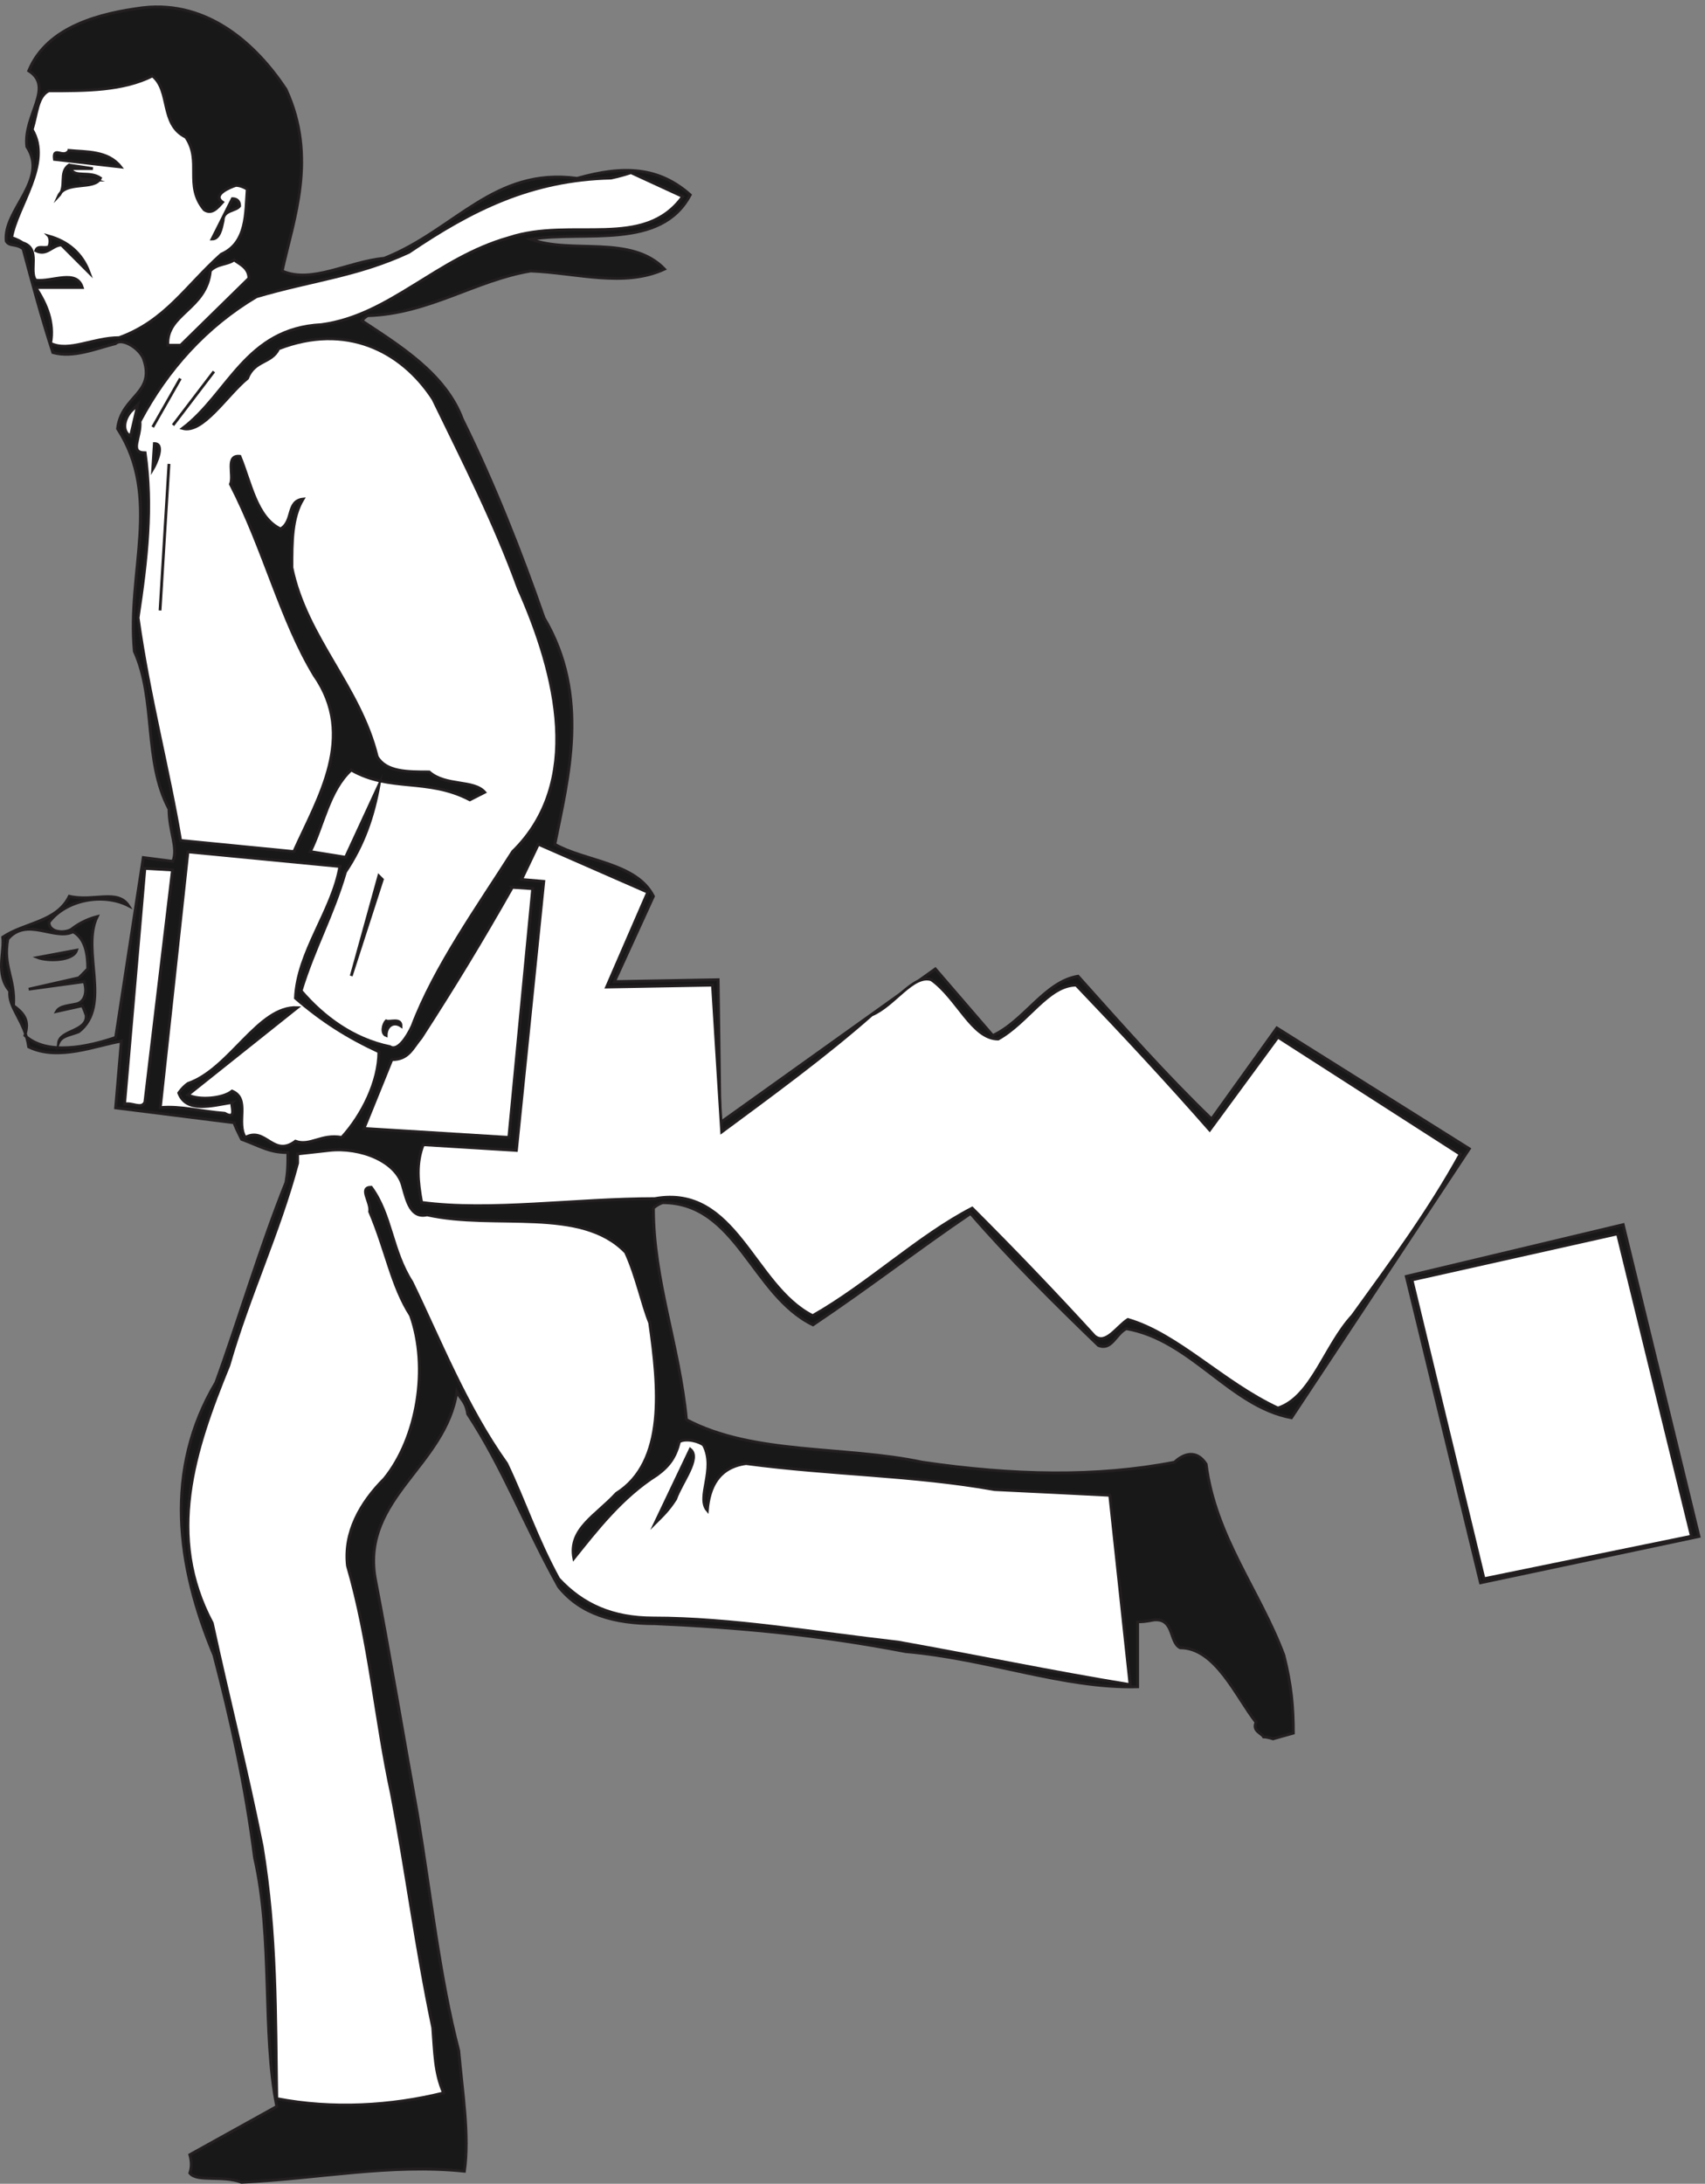 <svg xmlns="http://www.w3.org/2000/svg" xml:space="preserve" width="602.91" height="771.878"><rect width="100%" height="100%" fill="#808080" stroke="none"/><path d="M380.453 5782.56c172.797 19.44 300.957-98.64 379.438-216.72 84.242-182.16 20.16-344.88-10.078-483.12 79.199-34.56 173.519 24.48 271.437 33.84 187.92 74.16 290.88 242.64 512.64 212.4 124.56 35.28 217.44 30.24 300.96-43.92-78.47-148.32-280.8-94.32-424.08-118.08 109.44-40.32 266.4 13.68 355.68-79.2-108-49.68-232.56-10.08-355.68-5.04-147.6-24.48-270.72-113.76-433.438-118.8-10.082-5.04-15.121-13.68-15.121-13.68 98.639-65.52 221.759-139.68 267.119-262.08 82.8-167.04 156.96-354.96 216.72-527.04 123.12-208.08 64.08-425.52 28.8-601.92 79.2-45.36 217.44-48.96 262.08-138.24l-103.68-226.8 275.76 5.04 5.04-380.16 572.4 408.96 152.64-177.12c84.24 38.88 138.24 143.28 226.8 157.68 123.12-137.52 232.56-261.36 354.96-379.44l173.53 241.92 511.91-321.12-473.04-714.96c-163.44 30.24-266.4 206.64-439.2 236.88-28.8-15.12-38.88-59.04-74.16-44.64-118.08 113.76-236.88 231.84-339.84 350.64-138.24-93.6-265.67-192.96-419.04-295.92-162.72 79.2-203.04 324.72-399.6 324.72-15.12-5.04-24.48-14.4-24.48-14.4 0-192.24 69.12-365.04 87.84-562.32 178.56-94.32 420.48-69.12 627.12-113.04 241.2-35.28 462.96-40.32 670.32 0 25.2 23.76 59.04 33.84 84.24-5.04 24.48-192.96 142.56-336.24 206.64-507.6 20.16-79.2 25.2-138.24 25.2-207.36l-54-15.12s-15.12 5.04-25.2 5.04c-5.04 10.08-30.24 15.12-20.16 38.88-54 69.12-108 198-201.6 198-29.52 14.4-15.12 78.48-69.12 74.16-25.2-5.04-33.83-5.04-43.92-5.04V1320c-198-5.04-395.28 74.16-617.04 93.6-231.84 44.64-439.2 64.08-666 74.16-108 0-197.28 24.48-256.32 97.92-88.55 158.4-147.6 316.08-241.92 459.36-5.04 33.84-18.72 38.88-28.8 59.04-30.24-197.28-251.999-281.52-217.44-493.2 39.61-206.64 74.16-414 113.04-630.72 35.28-212.398 59.04-434.16 109.44-627.121 10.08-113.039 28.8-226.078 15.13-320.398-198 20.16-385.208-19.442-592.567-29.52-49.68 19.438-118.801 0-137.52 24.48 5.039 15.118 5.039 30.239 0 48.958l231.117 128.16c-39.597 198-9.359 444.242-59.039 660.961-24.48 192.96-64.078 370.08-108 538.56-99.359 236.88-133.199 492.48 5.039 724.32 59.043 162 117.36 360 186.481 532.08 5.039 30.24 5.039 45.36 5.039 79.2-48.957 0-69.117 15.12-123.117 35.28-9.36 18.72-19.442 38.88-19.442 43.92l-315.359 39.6 15.121 177.12c-64.082-10.08-167.043-54-246.242-15.12-10.079 69.12-55.442 104.4-50.399 148.32-38.883 44.64-13.68 103.68-18.722 143.28 59.042 39.6 143.281 39.6 177.121 108.72 64.082-15.12 128.16 20.16 157.679-25.2-69.117 35.28-167.757 15.12-211.679-43.92 0-30.24 48.961-30.24 64.082-15.12 20.16 15.12 43.918 25.2 64.078 30.24-43.918-89.28 39.601-236.88-48.961-306-25.199-10.08-45.36-10.08-54-30.24 3.601 35.28 77.762 30.24 73.441 74.16-5.039 15.12-10.078 25.2-10.078 25.2l-68.402-15.12c8.64 15.12 33.84 15.12 54 20.16 19.441 5.04 28.801 28.8 19.441 59.04L75.891 3174l133.199 30.24c5.043 4.32 14.402 14.4 23.762 23.76 0 34.56-4.321 79.2-38.879 98.64-48.961-24.48-123.121 40.32-173.524-19.44-13.68-74.16 20.16-102.96 15.121-177.12 35.282-25.2 40.32-45.36 30.243-79.2 59.039-54 167.039-30.24 241.199-5.04l73.441 478.08 78.477-10.08c15.121 35.28-10.078 79.2-10.078 138.96-68.399 128.16-33.84 290.88-92.161 419.04-20.16 212.4 73.442 408.96-44.64 591.84 10.082 88.56 102.961 92.88 68.402 187.2-13.683 30.24-58.32 54-73.441 38.88-54-13.68-113.039-38.88-167.039-23.76-30.243 92.88-54 182.16-79.204 275.76-20.16 15.12-35.277 5.04-44.636 20.16-9.363 82.8 113.758 162 54.719 251.28-10.083 83.52 74.16 157.68 5.039 201.6 48.961 118.8 192.242 153.36 304.562 167.76" style="fill:#191818;fill-opacity:1;fill-rule:evenodd;stroke:none" transform="matrix(.133 0 0 -.133 .055 771.79)"/><path d="M380.453 5782.56c172.797 19.44 300.957-98.64 379.438-216.72 84.242-182.16 20.16-344.88-10.078-483.12 79.199-34.56 173.519 24.48 271.437 33.84 187.92 74.16 290.88 242.64 512.64 212.4 124.56 35.28 217.44 30.24 300.96-43.92-78.47-148.32-280.8-94.32-424.08-118.08 109.44-40.32 266.4 13.68 355.68-79.2-108-49.68-232.56-10.08-355.68-5.04-147.6-24.48-270.72-113.76-433.438-118.8-10.082-5.04-15.121-13.68-15.121-13.68 98.639-65.52 221.759-139.68 267.119-262.08 82.8-167.04 156.96-354.96 216.72-527.04 123.12-208.08 64.08-425.52 28.8-601.92 79.2-45.36 217.44-48.96 262.08-138.24l-103.68-226.8 275.76 5.04 5.04-380.16 572.4 408.96 152.64-177.12c84.24 38.88 138.24 143.28 226.8 157.68 123.12-137.52 232.56-261.36 354.96-379.44l173.53 241.92 511.91-321.12-473.04-714.96c-163.44 30.24-266.4 206.64-439.2 236.88-28.8-15.12-38.88-59.04-74.16-44.64-118.08 113.76-236.88 231.84-339.84 350.64-138.24-93.6-265.67-192.96-419.04-295.92-162.72 79.2-203.04 324.72-399.6 324.72-15.12-5.04-24.48-14.4-24.48-14.4 0-192.24 69.12-365.04 87.84-562.32 178.56-94.32 420.48-69.12 627.12-113.04 241.2-35.28 462.96-40.32 670.32 0 25.2 23.76 59.04 33.84 84.24-5.04 24.48-192.96 142.56-336.24 206.64-507.6 20.16-79.2 25.2-138.24 25.2-207.36l-54-15.12s-15.12 5.04-25.2 5.04c-5.04 10.08-30.24 15.12-20.16 38.88-54 69.12-108 198-201.6 198-29.52 14.4-15.12 78.48-69.12 74.16-25.2-5.04-33.83-5.04-43.92-5.04V1320c-198-5.04-395.28 74.16-617.04 93.6-231.84 44.64-439.2 64.08-666 74.16-108 0-197.28 24.48-256.32 97.92-88.55 158.4-147.6 316.08-241.92 459.36-5.04 33.84-18.72 38.88-28.8 59.04-30.24-197.28-251.999-281.52-217.44-493.2 39.61-206.64 74.16-414 113.04-630.72 35.28-212.398 59.04-434.16 109.44-627.121 10.08-113.039 28.8-226.078 15.13-320.398-198 20.16-385.208-19.442-592.567-29.52-49.68 19.438-118.801 0-137.52 24.48 5.039 15.118 5.039 30.239 0 48.958l231.117 128.16c-39.597 198-9.359 444.242-59.039 660.961-24.48 192.96-64.078 370.08-108 538.56-99.359 236.88-133.199 492.48 5.039 724.32 59.043 162 117.36 360 186.481 532.08 5.039 30.24 5.039 45.36 5.039 79.2-48.957 0-69.117 15.12-123.117 35.28-9.36 18.72-19.442 38.88-19.442 43.92l-315.359 39.6 15.121 177.12c-64.082-10.08-167.043-54-246.242-15.12-10.079 69.12-55.442 104.4-50.399 148.32-38.883 44.64-13.68 103.68-18.722 143.28 59.042 39.6 143.281 39.6 177.121 108.72 64.082-15.12 128.16 20.16 157.679-25.2-69.117 35.28-167.757 15.12-211.679-43.92 0-30.24 48.961-30.24 64.082-15.12 20.16 15.12 43.918 25.2 64.078 30.24-43.918-89.28 39.601-236.88-48.961-306-25.199-10.08-45.36-10.08-54-30.24 3.601 35.28 77.762 30.24 73.441 74.16-5.039 15.12-10.078 25.2-10.078 25.2l-68.402-15.12c8.64 15.12 33.84 15.12 54 20.16 19.441 5.04 28.801 28.8 19.441 59.04L75.891 3174l133.199 30.24c5.043 4.32 14.402 14.4 23.762 23.76 0 34.56-4.321 79.2-38.879 98.64-48.961-24.48-123.121 40.32-173.524-19.44-13.68-74.16 20.16-102.96 15.121-177.12 35.282-25.2 40.32-45.36 30.243-79.2 59.039-54 167.039-30.24 241.199-5.04l73.441 478.08 78.477-10.08c15.121 35.28-10.078 79.2-10.078 138.96-68.399 128.16-33.84 290.88-92.161 419.04-20.16 212.4 73.442 408.96-44.64 591.84 10.082 88.56 102.961 92.88 68.402 187.2-13.683 30.24-58.32 54-73.441 38.88-54-13.68-113.039-38.88-167.039-23.76-30.243 92.88-54 182.16-79.204 275.76-20.16 15.12-35.277 5.04-44.636 20.16-9.363 82.8 113.758 162 54.719 251.28-10.083 83.52 74.16 157.68 5.039 201.6 48.961 118.8 192.242 153.36 304.562 167.76z" style="fill:none;stroke:#231f20;stroke-width:7.5;stroke-linecap:butt;stroke-linejoin:miter;stroke-miterlimit:10;stroke-dasharray:none;stroke-opacity:1" transform="matrix(.133 0 0 -.133 .055 771.79)"/><path d="M404.93 5601.11c48.961-39.6 19.441-128.88 88.562-162.72 43.918-64.08-5.043-128.16 48.957-192.96 20.16-13.68 35.281 5.04 48.961 20.16-28.801 20.16 20.16 39.6 35.281 44.64 15.122 0 30.239-10.08 30.239-10.08-5.039-63.36 0-142.56-69.117-172.8-94.321-84.24-148.321-177.12-271.442-221.76-69.121 0-133.199-38.88-182.16-15.12 10.078 54.72-10.078 103.68-39.602 148.32h123.84c-15.117 49.68-79.199 14.4-123.84 19.44-19.437 25.2 14.403 84.24-34.558 99.36-15.121 10.08-29.52 13.68-29.52 13.68 14.399 84.24 108.719 198 54.719 287.28 13.68 43.92 13.68 87.84 43.922 102.96 99.359 0 197.277 0 275.758 39.6" style="fill:#fff;fill-opacity:1;fill-rule:evenodd;stroke:none" transform="matrix(.133 0 0 -.133 .055 771.79)"/><path d="M404.93 5601.11c48.961-39.6 19.441-128.88 88.562-162.72 43.918-64.08-5.043-128.16 48.957-192.96 20.16-13.68 35.281 5.04 48.961 20.16-28.801 20.16 20.16 39.6 35.281 44.64 15.122 0 30.239-10.08 30.239-10.08-5.039-63.36 0-142.56-69.117-172.8-94.321-84.24-148.321-177.12-271.442-221.76-69.121 0-133.199-38.88-182.16-15.12 10.078 54.72-10.078 103.68-39.602 148.32h123.84c-15.117 49.68-79.199 14.4-123.84 19.44-19.437 25.2 14.403 84.24-34.558 99.36-15.121 10.08-29.52 13.68-29.52 13.68 14.399 84.24 108.719 198 54.719 287.28 13.68 43.92 13.68 87.84 43.922 102.96 99.359 0 197.277 0 275.758 39.6z" style="fill:none;stroke:#231f20;stroke-width:7.5;stroke-linecap:butt;stroke-linejoin:miter;stroke-miterlimit:10;stroke-dasharray:none;stroke-opacity:1" transform="matrix(.133 0 0 -.133 .055 771.79)"/><path d="M183.172 5403.11c44.641-4.32 103.68 0 137.519-43.92l-176.398 20.16c-5.043 38.16 24.477 0 38.879 23.76" style="fill:#191818;fill-opacity:1;fill-rule:evenodd;stroke:none" transform="matrix(.133 0 0 -.133 .055 771.79)"/><path d="M183.172 5403.11c44.641-4.32 103.68 0 137.519-43.92l-176.398 20.16c-5.043 38.16 24.477 0 38.879 23.76z" style="fill:none;stroke:#231f20;stroke-width:7.5;stroke-linecap:butt;stroke-linejoin:miter;stroke-miterlimit:10;stroke-dasharray:none;stroke-opacity:1" transform="matrix(.133 0 0 -.133 .055 771.79)"/><path d="m183.172 5364.23 63.359-9.36h-59.039c10.078-25.2 49.68-5.04 79.199-25.2-15.121-33.84-92.878-5.04-112.32-48.96 24.481 25.2 0 64.08 28.801 83.52" style="fill:#191818;fill-opacity:1;fill-rule:evenodd;stroke:none" transform="matrix(.133 0 0 -.133 .055 771.79)"/><path d="m183.172 5364.23 63.359-9.36h-59.039c10.078-25.2 49.68-5.04 79.199-25.2-15.121-33.84-92.878-5.04-112.32-48.96 24.481 25.2 0 64.08 28.801 83.52z" style="fill:none;stroke:#231f20;stroke-width:7.5;stroke-linecap:butt;stroke-linejoin:miter;stroke-miterlimit:10;stroke-dasharray:none;stroke-opacity:1" transform="matrix(.133 0 0 -.133 .055 771.79)"/><path d="m1677.17 5344.07 137.52-63.36c-102.96-143.28-294.48-54-462.24-109.44-192.24-54-316.08-206.64-498.239-231.12-201.602-10.08-246.961-182.88-369.359-275.76 54-15.12 117.359 87.84 172.796 133.2 18.723 48.96 64.082 38.88 82.801 78.48 177.84 69.12 326.161-4.32 410.401-133.92 83.52-172.08 162-324.72 226.8-502.56 102.96-231.12 172.08-516.96-15.12-699.84-94.32-148.32-207.36-306-267.12-463.68-13.68-29.52-38.88-68.4-59.04-54.72-97.921 20.16-177.12 79.2-236.159 148.32 34.559 113.76 83.519 198 118.078 316.08 48.961 73.44 74.16 147.6 89.281 231.84l-89.281-192.96-93.598 15.12c34.559 68.4 49.68 162.72 108.719 216.72 102.96-59.04 202.32-20.16 315.36-79.2 19.44 10.08 29.52 15.12 39.6 20.16-29.52 33.84-103.68 15.12-147.6 54-59.04 0-114.48 0-138.24 40.32-45.358 186.48-187.921 314.64-226.8 502.56 0 69.12 0 133.2 29.52 182.16-44.641-5.04-24.48-59.04-59.762-79.2-64.078 30.24-79.199 123.84-108 192.96-39.597 4.32-15.117-49.68-25.199-74.16 89.281-172.8 133.199-360 222.481-507.6 113.761-162.72 10.082-326.16-54-468.72l-300.961 29.52c-30.239 182.16-84.239 384.48-113.039 591.84 23.761 156.96 38.882 295.2 18.722 438.48-43.922 0-10.082 39.6-13.683 83.52 73.441 138.24 176.402 252 309.601 331.2 148.32 43.92 267.121 54 405.36 118.08 167.04 113.04 324.72 192.24 537.12 197.28 24.48 5.04 39.6 10.08 53.28 14.4" style="fill:#fff;fill-opacity:1;fill-rule:evenodd;stroke:none" transform="matrix(.133 0 0 -.133 .055 771.79)"/><path d="m1677.17 5344.07 137.52-63.36c-102.96-143.28-294.48-54-462.24-109.44-192.24-54-316.08-206.64-498.239-231.12-201.602-10.08-246.961-182.88-369.359-275.76 54-15.12 117.359 87.84 172.796 133.2 18.723 48.96 64.082 38.88 82.801 78.48 177.84 69.12 326.161-4.32 410.401-133.92 83.52-172.08 162-324.72 226.8-502.56 102.96-231.12 172.08-516.96-15.12-699.84-94.32-148.32-207.36-306-267.12-463.68-13.68-29.52-38.88-68.4-59.04-54.72-97.921 20.16-177.12 79.2-236.159 148.32 34.559 113.76 83.519 198 118.078 316.08 48.961 73.44 74.16 147.6 89.281 231.84l-89.281-192.96-93.598 15.12c34.559 68.4 49.68 162.72 108.719 216.72 102.96-59.04 202.32-20.16 315.36-79.2 19.44 10.08 29.52 15.12 39.6 20.16-29.52 33.84-103.68 15.12-147.6 54-59.04 0-114.48 0-138.24 40.32-45.358 186.48-187.921 314.64-226.8 502.56 0 69.12 0 133.2 29.52 182.16-44.641-5.04-24.48-59.04-59.762-79.2-64.078 30.24-79.199 123.84-108 192.96-39.597 4.32-15.117-49.68-25.199-74.16 89.281-172.8 133.199-360 222.481-507.6 113.761-162.72 10.082-326.16-54-468.72l-300.961 29.52c-30.239 182.16-84.239 384.48-113.039 591.84 23.761 156.96 38.882 295.2 18.722 438.48-43.922 0-10.082 39.6-13.683 83.52 73.441 138.24 176.402 252 309.601 331.2 148.32 43.92 267.121 54 405.36 118.08 167.04 113.04 324.72 192.24 537.12 197.28 24.48 5.04 39.6 10.08 53.28 14.4z" style="fill:none;stroke:#231f20;stroke-width:7.5;stroke-linecap:butt;stroke-linejoin:miter;stroke-miterlimit:10;stroke-dasharray:none;stroke-opacity:1" transform="matrix(.133 0 0 -.133 .055 771.79)"/><path d="M213.41 5328.95c9.36-4.32 23.762 0 38.883-4.32-10.082 0-34.563-14.4-38.883 4.32" style="fill:#fff;fill-opacity:1;fill-rule:evenodd;stroke:none" transform="matrix(.133 0 0 -.133 .055 771.79)"/><path d="M213.41 5328.95c9.36-4.32 23.762 0 38.883-4.32-10.082 0-34.563-14.4-38.883 4.32z" style="fill:none;stroke:#231f20;stroke-width:7.5;stroke-linecap:butt;stroke-linejoin:miter;stroke-miterlimit:10;stroke-dasharray:none;stroke-opacity:1" transform="matrix(.133 0 0 -.133 .055 771.79)"/><path d="M617.332 5274.95c9.359 0 19.438-4.32 19.438-19.44-10.079-14.4-43.918-10.08-43.918-38.88-4.321-20.16-9.36-48.96-29.52-48.96l54 107.28" style="fill:#191818;fill-opacity:1;fill-rule:evenodd;stroke:none" transform="matrix(.133 0 0 -.133 .055 771.79)"/><path d="M617.332 5274.95c9.359 0 19.438-4.32 19.438-19.44-10.079-14.4-43.918-10.08-43.918-38.88-4.321-20.16-9.36-48.96-29.52-48.96z" style="fill:none;stroke:#231f20;stroke-width:7.5;stroke-linecap:butt;stroke-linejoin:miter;stroke-miterlimit:10;stroke-dasharray:none;stroke-opacity:1" transform="matrix(.133 0 0 -.133 .055 771.79)"/><path d="M129.172 5175.59c48.961-13.68 88.558-43.92 108-97.92l-74.16 74.16c-24.481 0-38.16-30.24-68.403-15.12 5.043 15.12 20.161 5.04 34.563 10.08 4.32 10.08 4.32 20.16 0 28.8" style="fill:#191818;fill-opacity:1;fill-rule:evenodd;stroke:none" transform="matrix(.133 0 0 -.133 .055 771.79)"/><path d="M129.172 5175.59c48.961-13.68 88.558-43.92 108-97.92l-74.16 74.16c-24.481 0-38.16-30.24-68.403-15.12 5.043 15.12 20.161 5.04 34.563 10.08 4.32 10.08 4.32 20.16 0 28.8z" style="fill:none;stroke:#231f20;stroke-width:7.5;stroke-linecap:butt;stroke-linejoin:miter;stroke-miterlimit:10;stroke-dasharray:none;stroke-opacity:1" transform="matrix(.133 0 0 -.133 .055 771.79)"/><path d="M622.371 5112.23c9.359-9.36 38.879-18.72 38.879-48.96l-181.437-177.84h-33.84c-5.043 84.24 102.957 94.32 113.039 198 19.437 19.44 43.918 15.12 63.359 28.8" style="fill:#fff;fill-opacity:1;fill-rule:evenodd;stroke:none" transform="matrix(.133 0 0 -.133 .055 771.79)"/><path d="M622.371 5112.23c9.359-9.36 38.879-18.72 38.879-48.96l-181.437-177.84h-33.84c-5.043 84.24 102.957 94.32 113.039 198 19.437 19.44 43.918 15.12 63.359 28.8z" style="fill:none;stroke:#231f20;stroke-width:7.5;stroke-linecap:butt;stroke-linejoin:miter;stroke-miterlimit:10;stroke-dasharray:none;stroke-opacity:1" transform="matrix(.133 0 0 -.133 .055 771.79)"/><path d="m568.371 4815.59-108.719-142.56 108.719 142.56" style="fill:#191818;fill-opacity:1;fill-rule:evenodd;stroke:none" transform="matrix(.133 0 0 -.133 .055 771.79)"/><path d="m568.371 4815.59-108.719-142.56Z" style="fill:none;stroke:#231f20;stroke-width:7.5;stroke-linecap:butt;stroke-linejoin:miter;stroke-miterlimit:10;stroke-dasharray:none;stroke-opacity:1" transform="matrix(.133 0 0 -.133 .055 771.79)"/><path d="m479.09 4796.87-73.438-128.88 73.438 128.88" style="fill:#191818;fill-opacity:1;fill-rule:evenodd;stroke:none" transform="matrix(.133 0 0 -.133 .055 771.79)"/><path d="m479.09 4796.87-73.438-128.88Z" style="fill:none;stroke:#231f20;stroke-width:7.5;stroke-linecap:butt;stroke-linejoin:miter;stroke-miterlimit:10;stroke-dasharray:none;stroke-opacity:1" transform="matrix(.133 0 0 -.133 .055 771.79)"/><path d="m366.051 4727.75-19.442-83.52c-20.16 10.08-20.16 38.88 0 64.08l19.442 19.44" style="fill:#fff;fill-opacity:1;fill-rule:evenodd;stroke:none" transform="matrix(.133 0 0 -.133 .055 771.79)"/><path d="m366.051 4727.75-19.442-83.52c-20.16 10.08-20.16 38.88 0 64.08l19.442 19.44z" style="fill:none;stroke:#231f20;stroke-width:7.5;stroke-linecap:butt;stroke-linejoin:miter;stroke-miterlimit:10;stroke-dasharray:none;stroke-opacity:1" transform="matrix(.133 0 0 -.133 .055 771.79)"/><path d="M409.973 4624.07c29.519 0 4.32-54-4.321-68.4l4.321 68.4" style="fill:#191818;fill-opacity:1;fill-rule:evenodd;stroke:none" transform="matrix(.133 0 0 -.133 .055 771.79)"/><path d="M409.973 4624.07c29.519 0 4.32-54-4.321-68.4z" style="fill:none;stroke:#231f20;stroke-width:7.5;stroke-linecap:butt;stroke-linejoin:miter;stroke-miterlimit:10;stroke-dasharray:none;stroke-opacity:1" transform="matrix(.133 0 0 -.133 .055 771.79)"/><path d="m448.852 4570.07-23.762-389.52 23.762 389.52" style="fill:#191818;fill-opacity:1;fill-rule:evenodd;stroke:none" transform="matrix(.133 0 0 -.133 .055 771.79)"/><path d="m448.852 4570.07-23.762-389.52Z" style="fill:none;stroke:#231f20;stroke-width:7.5;stroke-linecap:butt;stroke-linejoin:miter;stroke-miterlimit:10;stroke-dasharray:none;stroke-opacity:1" transform="matrix(.133 0 0 -.133 .055 771.79)"/><path d="m1430.93 3559.19 290.88-127.44-109.44-252 281.52 5.04 24.48-390.24c133.2 98.64 276.48 203.04 398.88 311.04 60.48 25.2 109.44 108.72 158.4 93.6 69.12-48.96 108.72-157.68 177.84-157.68 79.2 43.92 133.2 143.28 207.36 143.28 127.44-133.2 241.92-256.32 354.96-385.2l181.44 246.96 484.56-311.04c-84.24-152.64-182.88-285.84-286.56-429.12-73.44-79.2-108.72-216.72-198-245.52-146.88 68.4-265.68 196.56-398.88 235.44-29.52-18.72-59.04-69.12-88.56-43.92-108 118.08-212.4 226.8-325.44 339.84-142.56-73.44-275.76-201.6-424.08-285.84-157.68 79.2-203.04 349.92-419.76 311.04-211.68 0-437.04-34.56-619.92-10.08-10.08 54-15.12 104.4 4.32 153.36l247.68-15.12 72.72 714.96-59.04 5.04 44.64 93.6" style="fill:#fff;fill-opacity:1;fill-rule:evenodd;stroke:none" transform="matrix(.133 0 0 -.133 .055 771.79)"/><path d="m1430.93 3559.19 290.88-127.44-109.44-252 281.52 5.04 24.48-390.24c133.2 98.64 276.48 203.04 398.88 311.04 60.48 25.2 109.44 108.72 158.4 93.6 69.12-48.96 108.72-157.68 177.84-157.68 79.2 43.92 133.2 143.28 207.36 143.28 127.44-133.2 241.92-256.32 354.96-385.2l181.44 246.96 484.56-311.04c-84.24-152.64-182.88-285.84-286.56-429.12-73.44-79.2-108.72-216.72-198-245.52-146.88 68.4-265.68 196.56-398.88 235.44-29.52-18.72-59.04-69.12-88.56-43.92-108 118.08-212.4 226.8-325.44 339.84-142.56-73.44-275.76-201.6-424.08-285.84-157.68 79.2-203.04 349.92-419.76 311.04-211.68 0-437.04-34.56-619.92-10.08-10.08 54-15.12 104.4 4.32 153.36l247.68-15.12 72.72 714.96-59.04 5.04z" style="fill:none;stroke:#231f20;stroke-width:7.5;stroke-linecap:butt;stroke-linejoin:miter;stroke-miterlimit:10;stroke-dasharray:none;stroke-opacity:1" transform="matrix(.133 0 0 -.133 .055 771.79)"/><path d="m499.25 3539.03 403.922-38.88c-20.16-118.8-113.039-226.8-118.082-349.92 69.121-59.76 137.519-103.68 221.76-142.56 0-79.2-44.639-168.48-98.639-227.52-54 10.08-84.238-24.48-123.121-10.08-59.039-44.64-79.199 39.6-133.199 10.08-25.2 38.88 13.679 102.96-35.282 123.12-24.476-20.16-88.558-25.2-117.359-10.08l290.883 231.84c-104.403 5.04-178.563-162.72-290.883-201.6-14.398-10.08-24.48-25.2-24.48-25.2 20.16-54 87.839-33.84 141.839-25.2-5.039-4.32 15.121-48.96-19.437-28.8-64.082 5.04-117.359 20.16-171.359 15.12l73.437 679.68" style="fill:#fff;fill-opacity:1;fill-rule:evenodd;stroke:none" transform="matrix(.133 0 0 -.133 .055 771.79)"/><path d="m499.25 3539.03 403.922-38.88c-20.16-118.8-113.039-226.8-118.082-349.92 69.121-59.76 137.519-103.68 221.76-142.56 0-79.2-44.639-168.48-98.639-227.52-54 10.08-84.238-24.48-123.121-10.08-59.039-44.64-79.199 39.6-133.199 10.08-25.2 38.88 13.679 102.96-35.282 123.12-24.476-20.16-88.558-25.2-117.359-10.08l290.883 231.84c-104.403 5.04-178.563-162.72-290.883-201.6-14.398-10.08-24.48-25.2-24.48-25.2 20.16-54 87.839-33.84 141.839-25.2-5.039-4.32 15.121-48.96-19.437-28.8-64.082 5.04-117.359 20.16-171.359 15.12z" style="fill:none;stroke:#231f20;stroke-width:7.5;stroke-linecap:butt;stroke-linejoin:miter;stroke-miterlimit:10;stroke-dasharray:none;stroke-opacity:1" transform="matrix(.133 0 0 -.133 .055 771.79)"/><path d="m384.77 3495.11 73.441-4.32-73.441-617.04c-9.36-19.44-33.84 0-54-5.04l54 626.4" style="fill:#fff;fill-opacity:1;fill-rule:evenodd;stroke:none" transform="matrix(.133 0 0 -.133 .055 771.79)"/><path d="m384.77 3495.11 73.441-4.32-73.441-617.04c-9.36-19.44-33.84 0-54-5.04z" style="fill:none;stroke:#231f20;stroke-width:7.5;stroke-linecap:butt;stroke-linejoin:miter;stroke-miterlimit:10;stroke-dasharray:none;stroke-opacity:1" transform="matrix(.133 0 0 -.133 .055 771.79)"/><path d="m1006.85 3474.95 9.36-9.36-82.8-256.32z" style="fill:#191818;fill-opacity:1;fill-rule:evenodd;stroke:none" transform="matrix(.133 0 0 -.133 .055 771.79)"/><path d="m1006.85 3474.95 9.36-9.36-82.8-256.32z" style="fill:none;stroke:#231f20;stroke-width:7.5;stroke-linecap:butt;stroke-linejoin:miter;stroke-miterlimit:10;stroke-dasharray:none;stroke-opacity:1" transform="matrix(.133 0 0 -.133 .055 771.79)"/><path d="m1361.81 3444.71 54-3.6-63.36-660.96-385.2 23.76 74.16 182.88c44.64 0 54 29.52 78.48 59.04 89.28 138.24 158.4 252 241.92 398.88" style="fill:#fff;fill-opacity:1;fill-rule:evenodd;stroke:none" transform="matrix(.133 0 0 -.133 .055 771.79)"/><path d="m1361.81 3444.71 54-3.6-63.36-660.96-385.2 23.76 74.16 182.88c44.64 0 54 29.52 78.48 59.04 89.28 138.24 158.4 252 241.92 398.88z" style="fill:none;stroke:#231f20;stroke-width:7.5;stroke-linecap:butt;stroke-linejoin:miter;stroke-miterlimit:10;stroke-dasharray:none;stroke-opacity:1" transform="matrix(.133 0 0 -.133 .055 771.79)"/><path d="M203.332 3277.67c-9.359-29.52-78.48-29.52-103.68-19.44l103.68 19.44" style="fill:#191818;fill-opacity:1;fill-rule:evenodd;stroke:none" transform="matrix(.133 0 0 -.133 .055 771.79)"/><path d="M203.332 3277.67c-9.359-29.52-78.48-29.52-103.68-19.44z" style="fill:none;stroke:#231f20;stroke-width:7.5;stroke-linecap:butt;stroke-linejoin:miter;stroke-miterlimit:10;stroke-dasharray:none;stroke-opacity:1" transform="matrix(.133 0 0 -.133 .055 771.79)"/><path d="M1026.29 3089.75c9.36-4.32 39.6 9.36 39.6-13.68-20.16 13.68-39.6 0-39.6-25.2-13.68 5.04-8.64 30.24 0 38.88" style="fill:#191818;fill-opacity:1;fill-rule:evenodd;stroke:none" transform="matrix(.133 0 0 -.133 .055 771.79)"/><path d="M1026.29 3089.75c9.36-4.32 39.6 9.36 39.6-13.68-20.16 13.68-39.6 0-39.6-25.2-13.68 5.04-8.64 30.24 0 38.88z" style="fill:none;stroke:#231f20;stroke-width:7.5;stroke-linecap:butt;stroke-linejoin:miter;stroke-miterlimit:10;stroke-dasharray:none;stroke-opacity:1" transform="matrix(.133 0 0 -.133 .055 771.79)"/><path d="M874.371 2745.59c82.801 9.36 181.439-28.8 196.559-97.92 10.08-34.56 20.16-83.52 64.08-73.44 182.16-40.32 408.96 23.76 527.76-99.36 29.52-64.08 43.92-138.24 64.08-187.2 24.48-172.8 43.92-370.08-88.56-453.6-54-59.04-128.16-94.32-113.04-172.8 59.04 73.44 127.44 162.72 221.04 221.76 34.56 25.2 49.68 48.96 59.76 88.56 18.72 10.08 54 0 64.08-9.36 33.84-64.08-20.16-138.24 10.08-173.52 5.04 60.48 28.8 114.48 102.96 124.56 226.8-30.24 443.52-30.24 660.96-69.12 108-5.04 206.64-10.08 306-15.12l54-503.28c-207.36 33.84-398.88 74.16-616.32 113.04-221.76 25.2-443.52 64.08-650.88 64.08-108.72 0-187.92 35.28-252 104.4-59.04 108-88.56 201.6-138.24 306-108.72 152.64-177.84 329.76-252 482.4-54 84.24-54 178.56-107.999 252-34.558 0 0-39.6-4.32-64.8 43.919-102.96 58.319-197.28 108.719-275.76 48.96-138.24 18.72-325.44-69.84-434.16-64.078-64.08-108-143.28-97.918-231.12 59.039-203.04 73.438-404.64 117.358-606.96 40.32-211.679 64.08-403.921 109.44-620.64 5.04-65.519 5.04-119.519 28.8-173.519-138.24-34.563-295.918-43.922-443.52-15.121-3.597 222.48 0 434.16-38.879 671.039-43.922 217.441-88.558 389.521-132.48 592.561-123.121 230.4-48.961 457.92 43.922 684.72 54 187.92 132.476 349.92 182.879 537.84v24.48l83.519 9.36" style="fill:#fff;fill-opacity:1;fill-rule:evenodd;stroke:none" transform="matrix(.133 0 0 -.133 .055 771.79)"/><path d="M874.371 2745.59c82.801 9.36 181.439-28.8 196.559-97.92 10.08-34.56 20.16-83.52 64.08-73.44 182.16-40.32 408.96 23.76 527.76-99.36 29.52-64.08 43.92-138.24 64.08-187.2 24.48-172.8 43.92-370.08-88.56-453.6-54-59.04-128.16-94.32-113.04-172.8 59.04 73.44 127.44 162.72 221.04 221.76 34.56 25.2 49.68 48.96 59.76 88.56 18.72 10.08 54 0 64.08-9.36 33.84-64.08-20.16-138.24 10.08-173.52 5.04 60.48 28.8 114.48 102.96 124.56 226.8-30.24 443.52-30.24 660.96-69.12 108-5.04 206.64-10.08 306-15.12l54-503.28c-207.36 33.84-398.88 74.16-616.32 113.04-221.76 25.2-443.52 64.08-650.88 64.08-108.72 0-187.92 35.28-252 104.4-59.04 108-88.56 201.6-138.24 306-108.72 152.64-177.84 329.76-252 482.4-54 84.24-54 178.56-107.999 252-34.558 0 0-39.6-4.32-64.8 43.919-102.96 58.319-197.28 108.719-275.76 48.96-138.24 18.72-325.44-69.84-434.16-64.078-64.08-108-143.28-97.918-231.12 59.039-203.04 73.438-404.64 117.358-606.96 40.32-211.679 64.08-403.921 109.44-620.64 5.04-65.519 5.04-119.519 28.8-173.519-138.24-34.563-295.918-43.922-443.52-15.121-3.597 222.48 0 434.16-38.879 671.039-43.922 217.441-88.558 389.521-132.48 592.561-123.121 230.4-48.961 457.92 43.922 684.72 54 187.92 132.476 349.92 182.879 537.84v24.48z" style="fill:none;stroke:#231f20;stroke-width:7.5;stroke-linecap:butt;stroke-linejoin:miter;stroke-miterlimit:10;stroke-dasharray:none;stroke-opacity:1" transform="matrix(.133 0 0 -.133 .055 771.79)"/><path d="m4315.25 2548.31 201.6-828.72-581.04-123.12-197.28 814.32 576.72 137.52" style="fill:#191818;fill-opacity:1;fill-rule:evenodd;stroke:none" transform="matrix(.133 0 0 -.133 .055 771.79)"/><path d="m4315.25 2548.31 201.6-828.72-581.04-123.12-197.28 814.32z" style="fill:none;stroke:#231f20;stroke-width:7.5;stroke-linecap:butt;stroke-linejoin:miter;stroke-miterlimit:10;stroke-dasharray:none;stroke-opacity:1" transform="matrix(.133 0 0 -.133 .055 771.79)"/><path d="m4300.13 2523.83 196.56-803.52-551.52-113.04-191.52 794.16 546.48 122.4" style="fill:#fff;fill-opacity:1;fill-rule:evenodd;stroke:none" transform="matrix(.133 0 0 -.133 .055 771.79)"/><path d="m4300.13 2523.83 196.56-803.52-551.52-113.04-191.52 794.16z" style="fill:none;stroke:#231f20;stroke-width:7.5;stroke-linecap:butt;stroke-linejoin:miter;stroke-miterlimit:10;stroke-dasharray:none;stroke-opacity:1" transform="matrix(.133 0 0 -.133 .055 771.79)"/><path d="M1834.85 1951.43c29.52-23.76-23.76-88.56-38.88-132.48-19.44-30.24-34.56-43.92-54.72-64.08l93.6 196.56" style="fill:#191818;fill-opacity:1;fill-rule:evenodd;stroke:none" transform="matrix(.133 0 0 -.133 .055 771.79)"/><path d="M1834.85 1951.43c29.52-23.76-23.76-88.56-38.88-132.48-19.44-30.24-34.56-43.92-54.72-64.08z" style="fill:none;stroke:#231f20;stroke-width:7.5;stroke-linecap:butt;stroke-linejoin:miter;stroke-miterlimit:10;stroke-dasharray:none;stroke-opacity:1" transform="matrix(.133 0 0 -.133 .055 771.79)"/></svg>
